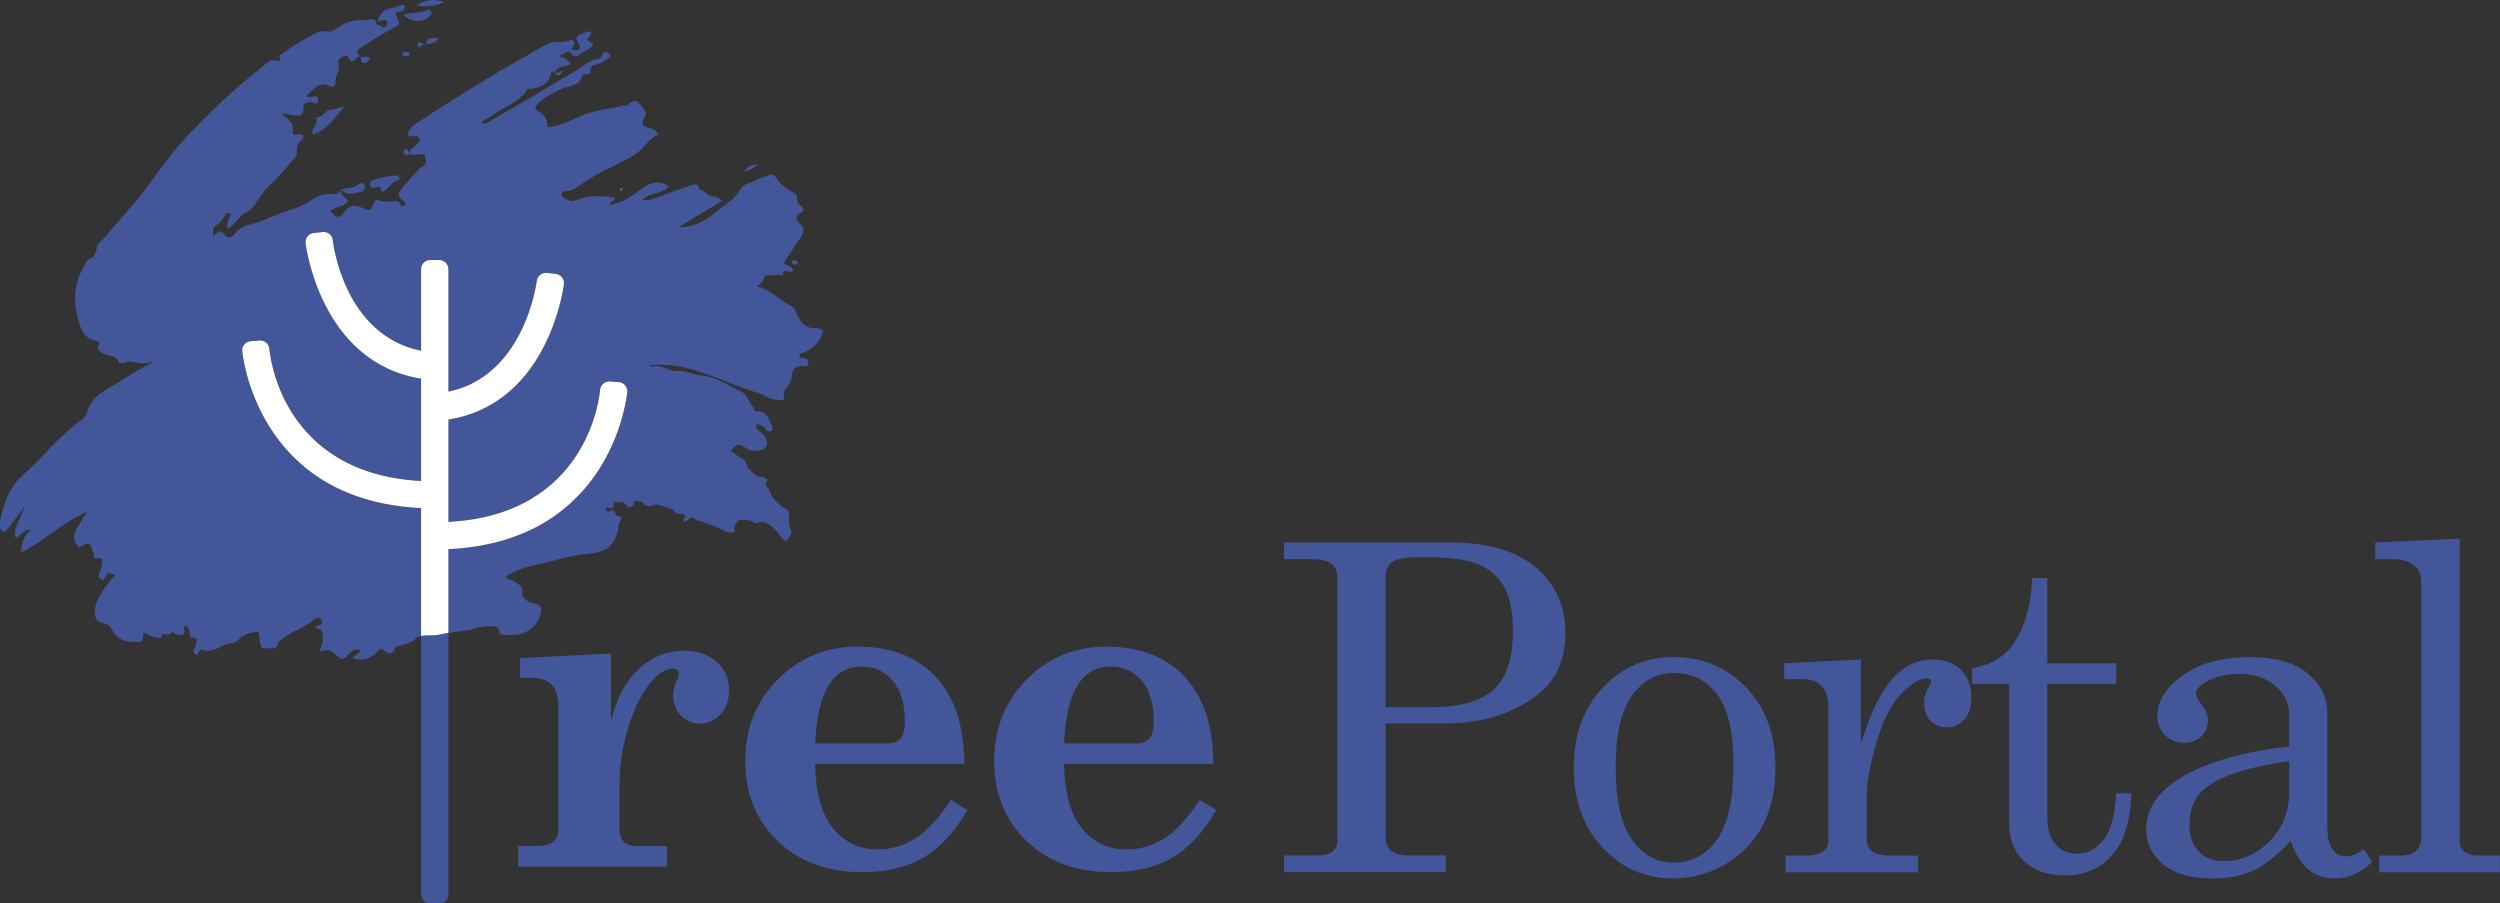 <svg xmlns="http://www.w3.org/2000/svg" xmlns:xlink="http://www.w3.org/1999/xlink" id="Layer_1" x="0px" y="0px" viewBox="0 0 290.86 105.09" style="enable-background:new 0 0 290.86 105.09;" xml:space="preserve"><rect x="0" y="0" width="290.86" height="105.09" fill="#333333" stroke="none"/><style type="text/css">	.st0{fill:#006182;}	.st1{fill:#FFFFFF;}	.st2{fill:#44569A;}</style><g>	<g>		<g>			<path class="st2" d="M77.6,98.43v2.41H60.28v-2.41h2.14c0.88,0,1.53-0.17,1.93-0.51c0.41-0.34,0.61-0.79,0.61-1.36V82.19    c0-1.16-0.27-2.01-0.81-2.54c-0.54-0.54-1.29-0.8-2.26-0.8h-1.4v-2.28l10.59-0.54v7.91c0.62-2.65,1.69-4.68,3.23-6.1    c1.54-1.42,3.27-2.13,5.19-2.13c1.64,0,2.94,0.43,3.89,1.28c0.95,0.86,1.43,1.96,1.43,3.31c0,1.16-0.33,2.1-0.99,2.81    c-0.66,0.72-1.47,1.08-2.42,1.08c-0.85,0-1.58-0.31-2.18-0.93c-0.61-0.62-0.91-1.42-0.91-2.39c0-0.54,0.14-1.1,0.43-1.69    c0.15-0.33,0.23-0.56,0.23-0.7c0-0.24-0.06-0.42-0.17-0.53c-0.11-0.11-0.29-0.17-0.54-0.17c-0.63,0-1.33,0.36-2.08,1.09    c-1.16,1.12-2.14,2.88-2.93,5.25c-0.79,2.38-1.19,4.78-1.19,7.2v5.24c0,0.61,0.17,1.07,0.5,1.39c0.34,0.32,0.8,0.48,1.4,0.48    H77.6z"></path>			<path class="st2" d="M112.21,88.86H94.84c0.05,3.41,0.75,5.92,2.1,7.54c1.35,1.62,3.08,2.43,5.19,2.43    c1.52,0,2.95-0.42,4.31-1.25c1.36-0.83,2.75-2.33,4.18-4.51l1.93,1.17c-1.5,2.59-3.22,4.45-5.15,5.56    c-1.93,1.12-4.29,1.67-7.08,1.67c-4.06,0-7.34-1.21-9.85-3.63c-2.51-2.42-3.76-5.52-3.76-9.31c0-3.79,1.26-6.95,3.79-9.49    c2.52-2.54,5.62-3.81,9.29-3.81c2.54,0,4.73,0.51,6.55,1.53c1.83,1.02,3.25,2.51,4.26,4.47    C111.62,83.18,112.15,85.73,112.21,88.86z M94.84,86.5h8.27c0.77,0,1.33-0.19,1.66-0.57c0.33-0.38,0.5-1.07,0.5-2.07    c0-2.01-0.47-3.56-1.4-4.66c-0.93-1.1-2.12-1.65-3.57-1.65c-1.71,0-3.02,0.74-3.92,2.23C95.48,81.26,94.96,83.5,94.84,86.5z"></path>			<path class="st2" d="M141.17,88.86H123.8c0.05,3.41,0.75,5.92,2.1,7.54c1.35,1.62,3.08,2.43,5.19,2.43    c1.52,0,2.95-0.42,4.31-1.25c1.36-0.83,2.75-2.33,4.18-4.51l1.93,1.17c-1.5,2.59-3.22,4.45-5.15,5.56    c-1.93,1.12-4.29,1.67-7.08,1.67c-4.06,0-7.34-1.21-9.85-3.63c-2.51-2.42-3.76-5.52-3.76-9.31c0-3.79,1.26-6.95,3.79-9.49    c2.52-2.54,5.62-3.81,9.29-3.81c2.54,0,4.73,0.51,6.55,1.53c1.83,1.02,3.25,2.51,4.26,4.47    C140.59,83.18,141.12,85.73,141.17,88.86z M123.8,86.5h8.27c0.77,0,1.33-0.19,1.66-0.57c0.33-0.38,0.5-1.07,0.5-2.07    c0-2.01-0.47-3.56-1.4-4.66c-0.93-1.1-2.12-1.65-3.57-1.65c-1.71,0-3.02,0.74-3.92,2.23C124.44,81.26,123.93,83.5,123.8,86.5z"></path>		</g>	</g>	<g>		<g>			<g>				<path class="st2" d="M95.8,38.46c-0.34-0.13-0.62-0.34-0.88-0.31c-1.29,0.15-1.79-0.73-2.24-1.66c-0.15-0.32-0.23-0.7-0.57-0.86     c-1.38-0.66-2.42-1.88-3.95-2.31c-0.04-0.01-0.08-0.03-0.12-0.04c0.41-0.22,0.77-0.49,0.88-1.04c0.04-0.21,0.27-0.26,0.48-0.22     c0.56,0.12,1.15-0.23,1.7,0.07c-0.13-1.13,0.99-0.09,1.19-0.64c-0.17-0.57-0.81-0.49-1.11-0.86c0.65-0.99,1.29-1.97,1.94-2.93     c0.39-0.59,0.6-1.1-0.09-1.68c-0.4-0.34-0.64-0.86,0.12-1.21c0.44-0.2,0.4-0.53,0.06-0.79c-0.34-0.25-0.52-0.53-0.48-0.97     c0.03-0.32-0.14-0.45-0.45-0.62c-0.63-0.36-1.29-0.79-1.72-1.35c-0.65-0.85-0.57-0.9-1.45-0.53c-0.31,0.13-0.65,0.2-0.95,0.36     c-0.73,0.38-1.71,0.51-2.1,1.25c-0.46,0.87-1.23,1.34-1.92,1.88c-1.46,1.15-2.86,2.47-5.25,2.45c1.85-1.11,3.46-2.07,5.12-3.07     c-0.31-0.36-0.72-0.53-1.06-0.53c-0.71,0.02-0.94-0.8-1.59-0.81c-0.1-0.85-0.67-0.58-1.13-0.43c-1.24,0.42-2.47,0.87-3.7,1.33     c-0.56,0.21-1.09,0.46-1.83,0.33c0.95-0.92,2.32-0.7,3.14-1.55c-1.18-0.87-2.26-0.44-3.14,0.21c-1.49,1.11-2.12,1.54-3.79,1.92     c-0.04-0.48,0.67-0.39,0.65-0.85c-1.22-0.19-2.43-0.27-3.66,0c-0.34,0.08-0.63,0.21-0.94,0.32c-0.53,0.18-0.96-0.03-1.37-0.29     c-0.16-0.1-0.28-0.29-0.25-0.5c0.04-0.25,0.27-0.28,0.45-0.28c0.67,0.01,1.12-0.32,1.66-0.7c0.68-0.49,1.43-0.94,2.18-1.35     c1.42-0.77,2.93-1.36,4.29-2.26c1.03-0.68,1.54-1.85,2.73-2.31c-0.36-0.47-0.71-0.68-1.16-0.77c-0.66-0.13-0.95-0.46-0.53-1.12     c0.49-0.79-0.27-1.23-0.6-1.71c-0.32-0.47-0.89-0.29-1.24,0.13c-0.21,0.25-0.44,0.07-0.63,0.13c-1.54,0.44-3.15,0.47-4.67,1.11     c-1.32,0.55-2.62,1.27-4.08,1.39c-0.09-0.78-0.27-1.37-1.02-1.78c-0.64-0.35-0.53-0.57,0.08-1.14c0.72-0.67,1.58-1.05,2.44-1.5     c0.84-0.44,2.14-0.23,2.48-1.53c0.03-0.11,0.34-0.16,0.52-0.22c0.17-0.05,0.49,0.04,0.45-0.22c-0.16-1.02,0.72-0.8,1.21-1.07     c0.3-0.16,0.6-0.32,0.87-0.52c0.21-0.15,0.33-0.39,0.04-0.59c-0.19-0.13-0.43-0.33-0.62-0.03c-0.15,0.25-0.21,0.59-0.54,0.65     c-1.19,0.2-2.04,1.01-3.02,1.6c-3.09,1.86-6.21,3.67-9.32,5.49c-0.38,0.22-0.72,0.58-1.25,0.37c0.26-0.43,0.74-0.5,1.08-0.77     c1.35-1.11,3.24-1.5,4.2-3.13c0.12-0.2,0.23-0.02,0.33-0.04c1.11-0.19,2.16-0.46,2.44-1.81c0.05-0.22,0.3-0.4,0.43,0.01     c0.23-1.02,1.25-0.75,1.88-1.11c-0.63-0.69-0.63-0.69-1.43-0.96c0.58-0.1,1.11-0.74,1.32-0.43c0.68,1,1.15,0.2,1.66-0.07     c0.25-0.13,0.5-0.29,0.74-0.45c0.37-0.24,0.44-0.42-0.09-0.67c-0.82-0.38,0.56-0.75,0.07-1.19c-0.3-0.08-0.56,0.1-0.83,0.18     c-0.63,0.2-1.13,0.47-0.5,1.21c0.06,0.07,0.06,0.18,0.08,0.28c0.05,0.21,0.03,0.41-0.21,0.46c-0.18,0.04-0.41,0.07-0.56,0     c-0.25-0.12-0.11-0.28,0.02-0.44c0.31-0.41-0.04-0.82-0.3-0.7c-0.87,0.42-1.8-0.03-2.71,0.45c-1.29,0.68-2.53,1.45-3.8,2.15     c-2.1,1.17-4.14,2.46-6.19,3.72c-1.82,1.13-3.62,2.27-5.4,3.46c-0.42,0.28-0.83,0.67-0.82,1.3c0.41,0.32,1.12-0.21,1.4,0.49     c-0.16,0.7-1.15,0.82-1.21,1.61c0.56,0.39,1.23-0.1,1.83,0.19c-0.24,0.39,0.36,0.84-0.16,1.2c-0.8,0.56-1.41,1.3-2.04,2.05     c-1.17,1.38-1.25,1.34-0.01,2.41c-0.15,0.16-0.38,0.26-0.6,0.34c-0.02-0.05-0.04-0.09-0.05-0.14c-0.13-0.41-0.37-0.55-0.75-0.51     c-0.61,0.07-1.2,0.17-1.81-0.09c-0.27-0.12-0.51,0.09-0.64,0.43c-0.35,0.88-0.38,0.87-1.35,0.41c-0.89-0.41-1.48-0.25-2.06,0.58     c-0.51,0.73-0.88,0.68-1.59-0.18c0.6-0.55,1.63-0.38,2.09-1.22c-0.38-0.36-0.92-0.59-0.89-1.22c0,0,0,0,0,0c0,0,0,0,0,0     c0,0,0,0,0,0l0,0c0,0,0,0,0,0c-0.21,0.5-0.65,0.53-1.07,0.48c-0.88-0.09-1.62,0.23-2.31,0.7c-0.84,0.58-1.75,0.94-2.74,1.23     c-1.4,0.41-2.69,1.16-4.14,1.53c-0.62,0.16-1.46,0.39-1.97,1.09c-0.18,0.25-0.79,0.82-1.22,0.24c-0.57-0.77-0.93-0.35-1.35,0.08     c0,0,0,0-0.01,0c-0.03-0.47-0.16-0.98,0.37-1.27c0.5-0.27,0.74-0.74,1.04-1.19c0.11-0.17,0.35-0.33,0.68-0.08     c-0.33,0.49-0.57,1.03-0.44,1.73c0.94-0.53,1.31-1.51,2.15-1.91c0.95-0.45,1.24-1.4,1.84-2.12c0.29-0.35,0.56-0.74,0.91-1.05     c1.06-0.95,1.94-2.07,2.87-3.14c0.22-0.25,0.31-0.47,0.3-0.77c-0.02-0.54,0.03-0.98,0.58-1.36c0.31-0.21,0.28-0.77-0.41-0.64     c-0.31,0.06-0.76,0.02-0.68-0.29c0.3-1.09-0.62-1.47-1.23-2.17c0.49,0.08,0.82,0.15,1.15,0.19c0.68,0.09,1.4,0.31,1.33-0.87     c-0.03-0.51,0.47-0.68,0.97-0.62c0.27,0.04,0.55,0.28,0.73,0.04c0.18-1.39-0.91-0.27-1.32-0.8c0.84-0.64,1.36-1.82,2.74-1.09     c0.38,0.2,0.65-0.2,0.62-0.38c-0.13-0.8,0.63-1.44,0.38-2.23c-0.17-0.53,0.19-0.68,0.54-0.87c0.43-0.23,0.59,0,0.75,0.37     c0.12,0.28,0.36,0.31,0.57,0.07c0.18-0.2,0.31-0.46,0.63-0.4c-0.06-0.31-0.65-0.59-0.12-0.93c1.25-0.81,2.51-1.62,3.82-2.33     c1-0.54,1.04-0.47,0.52-1.47c-0.07-0.14-0.15-0.25-0.03-0.4c0.42-0.15,1.1-0.04,0.99-0.88c-0.53-0.13-0.9,0.27-1.37,0.32     c-0.93,0.11-1.56,0.64-1.76,1.6c0.23-0.06,0.45-0.17,0.68-0.18C45,2.32,45.15,2.57,45.04,2.9c-0.08,0.25-0.35,0.43-0.55,0.22     c-0.23-0.23-0.85-0.08-0.71-0.68c-0.53-0.44-1.14,0-1.72-0.07c-0.88-0.1-1.9,0.25-2.69,0.79c-0.48,0.33-0.8,0.66-1.49,0.48     c-0.48-0.12-1.05,0.15-1.53,0.41c-1.17,0.61-2.28,1.3-3.33,2.09c-0.22,0.16-0.76,0.18-0.42,0.71c0.08,0.13-0.13,0.3-0.21,0.27     c-0.95-0.45-1.45,0.35-2.02,0.79c-3.08,2.37-5.86,5.06-8.54,7.87c-1.21,1.27-2.25,2.68-3.32,4.07c-1.03,1.34-1.97,2.8-3.1,4.03     c-1.38,1.5-2.61,3.12-4.02,4.59c-0.11,0.11-0.12,0.22-0.13,0.38c-0.01,0.36-0.39,1.16-0.61,1.19c-0.56,0.08-0.63,0.54-0.85,0.9     c-1.32,2.19-1.32,4.46-0.53,6.83c0.32,0.97,0.82,1.67,1.85,1.87c0.34,0.07,0.59,0.07,0.36,0.5c-0.27,0.51,0.03,0.68,0.44,0.93     c0.62,0.39,1.57,0.18,1.93,1.08c0.04,0.11,0.6,0.13,0.82,0.02c0.36-0.18,0.64-0.11,0.98-0.02c0.75,0.2,1.48,0.1,2.2-0.05     c-1.81,0.9-3.48,2.05-5.22,3.06c-1.12,0.65-2.18,1.44-2.51,2.83c-0.09,0.36-0.32,0.63-0.61,0.84c-2.61,1.85-4.54,4.42-6.91,6.52     c-1.56,1.37-2.13,3.21-2.56,5.13c-0.06,0.28-0.06,0.58-0.03,0.87c0.02,0.15,0.14,0.34,0.27,0.42c0.24,0.16,0.45,0,0.59-0.19     c0.67-0.88,1.33-1.77,2.08-2.77c-1.29,2.89-1.29,2.89-1.14,3.78c0.65-0.24,0.98-1.06,1.8-0.95c-0.83,0.64-1.15,1.49-1.12,2.62     c2.66-1.31,4.66-3.4,7.61-4.72c-0.76,1.57-2.26,2.63-0.95,4.17c1.28-0.68,1.28-0.68,1.74,0.67c0.07,0.21-0.02,0.64,0.19,0.59     c1.05-0.21,0.82,0.36,0.74,0.99c-0.06,0.48-0.69,1.05-0.07,1.43c0.54,0.33,0.44-0.56,0.83-0.68c0.06-0.02,0.13-0.05,0.17-0.03     c0.24,0.1,0.46,0.14,0.68,0.16c-0.61,0.72-1.22,1.44-1.7,2.24c-0.36,0.59-0.66,1.26-0.7,2.03c-0.03,0.76,0.21,1.28,0.95,1.39     c0.5,0.07,0.8,0.27,1.01,0.69c0.53,1.06,1.37,1.5,2.58,1.49c1.05-0.02,1.06,0.09,1.11-1.12c0,0,0,0,0,0     c0.58,0.32,1.16,0.63,1.84,0.66c0.36,0.02,0.33-0.24,0.28-0.49l0.03,0.04c0.01-0.01,0.01-0.02,0.01-0.03     c0.44,0.07,0.89,0.21,1.24-0.21c0.02,0.01,0.03,0.02,0.04,0.02c0.01-0.01,0.01-0.02,0.02-0.03c0.14,0.12,0.27,0.28,0.43,0.31     c0.75,0.15,0.98-0.02,0.84-0.8c-0.01-0.05,0-0.1,0-0.15c0.4-0.12,0.47,0.09,0.7,0.85c0.05,0.16-0.04,0.5,0.13,0.47     c0.83-0.14,0.63,0.3,0.55,0.8c-0.06,0.37-0.57,0.8-0.09,1.11c0.41,0.27,0.36-0.43,0.66-0.51c0.04-0.01,0.1-0.03,0.14-0.02     c1.31,0.58,2.23-0.67,3.4-0.74c0.26-0.01,0.59-0.13,0.75-0.32c0.64-0.79,1.54-0.88,2.46-1.07c0.05,0.51,0.1,0.97,0.15,1.42     c0.03,0.31,0.25,0.65,0.49,0.57c0.54-0.19,1.42,0.43,1.63-0.63c0.06-0.29,0.4-0.36,0.6-0.54c1.05-0.94,2.5-1.2,3.53-2.18     c0.23-0.22,0.74-0.37,0.94,0.09c0.18,0.41-0.21,0.53-0.53,0.63c-0.13,0.04-0.26,0.08-0.19,0.27c0.24,0.12,0.6,0.08,0.7,0.37     c0.26,0.74,0.12,1.48-0.3,2.42c0.96-0.45,1.48-0.14,2.03,0.4c0.59,0.58,0.82,0.52,1.43-0.18c0.37-0.42,0.76-0.57,1.32-0.52     c-0.07,0.62-0.71,0.61-0.9,1.03c1.13,0.32,2.11,0.04,2.87-0.77c0.34-0.36,0.52-0.42,0.88-0.11c0.47,0.41,0.89,0.48,1.16-0.23     c0.09-0.24,0.33-0.31,0.55-0.37c0.72-0.18,1.46-0.3,1.99-0.92c0.11-0.12,0.33-0.15,0.53-0.18V59.11     C29.76,58.21,28.2,41,28.18,40.82c-0.04-0.58,0.39-1.09,0.97-1.14l1.05-0.08c0.57-0.05,1.09,0.39,1.14,0.97     c0.05,0.61,1.34,14.52,17.65,15.37V44.03c-11.77-1.87-13.42-15.63-13.44-15.77c-0.06-0.58,0.36-1.1,0.94-1.17l0.54-0.06     c0.03,0.01,0.06,0.03,0.09,0.04c0.01-0.02,0-0.04,0-0.05l0.42-0.05c0.58-0.06,1.1,0.35,1.17,0.93     c0.05,0.48,1.35,11.09,10.28,12.89v-9.5c0-0.58,0.47-1.06,1.06-1.06h1.06c0.58,0,1.06,0.47,1.06,1.06v14.27     c8.89-1.85,10.27-12.77,10.28-12.89c0.07-0.58,0.59-0.99,1.17-0.93l1.05,0.12c0.58,0.06,1,0.59,0.94,1.17     c-0.02,0.14-1.67,13.9-13.44,15.77v11.91c16.31-0.85,17.6-14.76,17.65-15.37c0.05-0.58,0.55-1.01,1.14-0.97l1.05,0.08     c0.58,0.05,1.02,0.55,0.97,1.14c-0.01,0.18-1.57,17.39-20.81,18.29v9.74c1.06-0.15,2.12-0.17,3.14-0.51     c0.58-0.19,1.18-0.29,1.77-0.24c0.41,0.03,0.98-0.08,1.03,0.64c0.02,0.27,0.3,0.35,0.53,0.35c0.69,0.01,1.4,0.08,2.06-0.13     c1.12-0.37,1.89-1.14,2.2-2.3c0.2-0.76-0.06-1.13-0.81-1.24c-0.65-0.09-1.4-0.64-1.33-1.24c0.1-0.85-0.51-0.97-0.95-1.33     c-0.28-0.23-0.76-0.06-0.96-0.57c1.03-0.6,2.17-1.07,3.29-1.3c2.17-0.43,4.26-1.17,6.49-1.35c2.19-0.18,3.1-1.21,3.38-3.47     c0.03-0.26,0.72-0.83-0.13-0.91c-0.44-0.04-0.24-1.07-0.95-0.53c-0.17,0.13-0.35-0.05-0.42-0.23c-0.03-0.09-0.06-0.18-0.07-0.26     c0.1,0.02,0.21,0.05,0.31,0.08c0.58,0.19,0.68-0.11,0.69-0.57c0-0.04-0.01-0.08-0.03-0.12c0.34,0.05,0.67,0.05,1,0.03     c0.2,0.11,0.38,0.23,0.52,0.43c0.19,0.26,0.73,0.13,0.85-0.2c0.03-0.1,0-0.2-0.05-0.32c0.12,0,0.23-0.01,0.35,0     c0.22,0,0.43,0.04,0.65,0.06c0.01,0.02,0.02,0.03,0.03,0.05c0.17,0.43,0.71,0.49,1.14,0.4c0.17-0.03,0.31-0.1,0.44-0.19     c0.65,0.16,1.29,0.38,1.92,0.62c0.19,0.38,0.61,0.56,0.94,0.54c1.11-0.05,0.04,0.7,0.39,0.86c0.34,0,0.52-0.24,0.74-0.43     c0.04-0.03,0.07-0.05,0.11-0.07c0.18,0.08,0.36,0.15,0.54,0.23c0.28,0.22,0.42,0.3,0.57,0.23c0.52,0.21,1.04,0.42,1.57,0.59     c0.39,0.13,0.73,0.39,1.12,0.55c0.25,0.1,0.54,0.13,0.81,0.18c0.2,0.03,0.48-0.07,0.43-0.22c-0.17-0.55,0.2-0.86,0.47-1.22     c0.67-0.09,1.34-0.05,2.02,0.39c1.09-0.5,1.67,0.23,2.36,0.88c0.38,0.37,0.56,0.91,1.12,1.22c0.24-0.38,0.74-0.85,0.65-1.06     c-0.33-0.73-0.3-1.45-0.3-2.19c0-0.17-0.12-0.39-0.25-0.51c-0.13-0.12-0.38-0.12-0.51-0.24c-0.49-0.49-1.14-0.94-1.36-1.54     c-0.16-0.42-0.38-0.79-0.64-1.12c0.1-0.18,0.18-0.37,0.25-0.58c-0.26-0.11-0.48-0.28-0.68-0.27c-0.16,0.01-0.3,0-0.43-0.02     c-0.24-0.21-0.49-0.41-0.73-0.6c-0.12-0.09-0.22-0.19-0.33-0.29c-0.08-0.14-0.15-0.29-0.22-0.45c-0.11-0.25-0.16-0.56-0.42-0.69     c-0.53-0.27-0.98-0.65-1.45-1.01c0.86-0.9,0.95-0.86,2.01-0.15c0.5,0.34,1.69,0.21,2.04-0.22c0.33-0.41,0.11-1.35-0.51-1.74     c-0.41-0.26-0.68-0.48-0.51-0.99c0.5,0.09,0.85,0.3,1.12,0.68c0.11,0.16,0.32,0.23,0.52,0.14c0.23-0.11,0.2-0.33,0.12-0.51     c-0.35-0.83-0.51-1.85-1.77-1.78c-0.37,0.02-0.26-0.34-0.4-0.48c-0.57-0.57-0.68-1.5-1.49-1.87c-1.46-0.66-2.77-1.68-4.47-1.81     c-1-0.08-1.95-0.63-2.96-0.54c-0.99,0.09-1.76-0.87-2.78-0.49c-0.17-0.06-0.31-0.11-0.46-0.16c0.37-0.04,0.73-0.08,1.1-0.08     c4.23-0.06,7.77,2.17,11.64,3.29c0.5,0.15,0.95,0.47,1.45,0.65c0.33,0.12,0.69,0.15,1.04,0.19c0.25,0.03,0.61-0.11,0.54-0.31     c-0.35-1.01,0.8-1.42,0.83-2.29c0.03-0.83,0.36-1.51,1.42-1.35c0.24,0.04,0.5-0.02,0.54-0.31c0.04-0.31-0.09-0.6-0.45-0.63     c-0.29-0.02-0.6,0.06-0.61-0.49C94.35,40.84,95.36,39.98,95.8,38.46z"></path>				<path class="st2" d="M86.57,20c0.71-0.19,1.14-0.43,1.61-0.91C87.49,19.22,86.97,19.29,86.57,20z"></path>				<path class="st2" d="M92.16,30.4c-0.08,0.15-0.03,0.27,0.1,0.34c0.19,0.1,0.38,0.06,0.51-0.08c0.13-0.14-0.02-0.24-0.12-0.31     C92.48,30.23,92.31,30.22,92.16,30.4z"></path>				<path class="st2" d="M47.63,17.83c0.01,0.02,0.01,0.04,0.02,0.06c0-0.02,0.01-0.04,0.01-0.07c-0.01,0-0.01-0.01-0.02-0.01     C47.64,17.82,47.64,17.83,47.63,17.83z"></path>				<path class="st2" d="M47.11,17.38c-0.18,0.04-0.25,0.29-0.1,0.48c0.21,0.27,0.44,0.34,0.63-0.02     C47.54,17.58,47.46,17.29,47.11,17.38z"></path>				<path class="st2" d="M64.52,8.58c0.01,0,0.03-0.01,0.04-0.02c0,0-0.01,0-0.01-0.01C64.54,8.56,64.52,8.58,64.52,8.58     C64.52,8.58,64.52,8.58,64.52,8.58L64.52,8.58z"></path>				<path class="st2" d="M64.54,8.56c0-0.01-0.01-0.01-0.01-0.02c0,0.01-0.01,0.02-0.01,0.04L64.54,8.56z"></path>				<path class="st2" d="M65.52,8.19c-0.41,0.16-0.69,0.27-0.96,0.38C65.02,8.98,65.22,8.68,65.52,8.19z"></path>				<path class="st2" d="M72.11,22.18c0.13,0.09,0.26,0.02,0.34-0.09c0.03-0.04,0.02-0.18-0.02-0.21c-0.12-0.08-0.25-0.05-0.34,0.08     C72.1,22.04,72.08,22.16,72.11,22.18z"></path>				<path class="st2" d="M36.4,15.66c1.68-0.55,2.57-1.99,3.66-3.24c-0.6,0.02-1.04,0.35-1.59,0.35c-0.71,0.01-0.91,1.03-1.71,0.88     C37.17,14.42,36.09,14.92,36.4,15.66z"></path>				<path class="st2" d="M46.02,20.41c-0.78,0.06-1.53,0.2-2.28,0.42c-0.4,0.12-0.84,0.25-0.71,0.73c0.11,0.42,0.55,0.28,0.88,0.2     c0.05-0.01,0.09-0.03,0.14-0.05c0.17-0.03,0.19,0.02,0.23,0.21c0.09,0.47,0.12,0.45,0.38,0.31c0.6-0.32,0.87-1.07,1.61-1.21     c0.12-0.02,0.23-0.18,0.19-0.35C46.39,20.44,46.24,20.39,46.02,20.41z"></path>				<path class="st2" d="M50.14,1.75c0.07-0.07,0.06-0.28,0.01-0.39C50.1,1.26,49.9,1.1,49.84,1.13c-0.9,0.43-1.93,0.3-2.95,0.57     C48.05,2.68,49.29,2.67,50.14,1.75z"></path>				<path class="st2" d="M51.69,0.25c-1.35-0.5-2.31-0.19-3.25,0.35C49.44,0.79,50.42,0.81,51.69,0.25z"></path>				<path class="st2" d="M42.06,22.29c0.35-0.11,0.47-0.48,0.34-0.79c-0.08-0.19-0.48-0.28-0.64-0.11c-0.6,0.63-1.45,0.37-2.13,0.69     C40.39,22.73,41.23,22.55,42.06,22.29z"></path>				<path class="st2" d="M49.52,5.24c0,0-0.01,0-0.01,0.01l0.01,0.01C49.51,5.25,49.52,5.25,49.52,5.24z"></path>				<path class="st2" d="M50.99,4.4c-1.2,0.01-1.21,0.01-1.47,0.83C49.99,4.98,50.73,5.17,50.99,4.4z"></path>				<path class="st2" d="M42.25,7.31c0.41,0.07,0.68-0.16,0.76-0.59c-0.34-0.26-0.7-0.05-1.03-0.07     C42.04,6.89,41.89,7.25,42.25,7.31z"></path>				<path class="st2" d="M41.98,6.65c0-0.01,0-0.02-0.01-0.04c0,0,0,0,0,0c-0.02-0.01-0.04-0.01-0.06-0.01     c0,0.01,0.01,0.03,0.01,0.04C41.94,6.65,41.96,6.65,41.98,6.65z"></path>				<path class="st2" d="M46.82,6.19c-0.05,0.23,0.13,0.33,0.33,0.36c0.21,0.03,0.41-0.03,0.47-0.22c0.09-0.29-0.21-0.21-0.33-0.29     C47.11,6.04,46.88,5.93,46.82,6.19z"></path>				<path class="st2" d="M48.58,5.11c-0.04,0.06-0.02,0.21,0.03,0.27c0.32,0.38,0.38-0.23,0.63-0.17c0.08,0.02,0.17,0.02,0.25,0.03     c-0.07-0.06-0.14-0.11-0.21-0.16C49.04,4.95,48.79,4.75,48.58,5.11z"></path>				<path class="st2" d="M49.51,5.25c0,0,0-0.01,0-0.01c0,0-0.01,0-0.01,0C49.5,5.25,49.5,5.25,49.51,5.25z"></path>			</g>		</g>		<path class="st2" d="M49.11,73.98c-0.04,0.01-0.08,0.01-0.12,0.02v30.04c0,0.58,0.47,1.06,1.06,1.06h1.06   c0.58,0,1.06-0.47,1.06-1.06V73.63c-0.36,0.05-0.72,0.11-1.08,0.21C50.54,73.98,49.77,73.84,49.11,73.98z"></path>		<path class="st1" d="M72.98,45.6c0.04-0.58-0.39-1.09-0.97-1.14l-1.05-0.08c-0.59-0.03-1.09,0.39-1.14,0.97   c-0.05,0.61-1.34,14.52-17.65,15.37V48.81c11.77-1.87,13.42-15.63,13.44-15.77c0.06-0.58-0.36-1.1-0.94-1.17l-1.05-0.12   c-0.58-0.06-1.1,0.36-1.17,0.93c-0.01,0.12-1.39,11.05-10.28,12.89V31.31c0-0.58-0.47-1.06-1.06-1.06h-1.06   c-0.58,0-1.06,0.47-1.06,1.06v9.5C40.06,39,38.76,28.39,38.71,27.92c-0.06-0.58-0.59-0.99-1.17-0.93l-0.42,0.05   c0,0.02,0,0.03,0,0.05c-0.03-0.01-0.06-0.03-0.09-0.04l-0.54,0.06c-0.58,0.06-1,0.59-0.94,1.17c0.02,0.14,1.67,13.9,13.44,15.77   v11.91c-16.31-0.85-17.6-14.76-17.65-15.37c-0.05-0.58-0.56-1.02-1.14-0.97l-1.05,0.08c-0.58,0.05-1.02,0.55-0.97,1.14   C28.2,41,29.76,58.21,48.99,59.11V74c0.04-0.01,0.08-0.01,0.12-0.02c0.66-0.13,1.42,0,1.98-0.14c0.36-0.09,0.72-0.16,1.08-0.21   v-9.74C71.41,62.98,72.96,45.77,72.98,45.6z"></path>	</g>	<g>		<path class="st2" d="M149.36,63.11h19.32c4.36,0,7.69,0.97,9.99,2.9c2.3,1.94,3.45,4.47,3.45,7.6c0,3.13-1.06,5.52-3.17,7.16   c-2.91,2.27-6.5,3.4-10.76,3.4h-6.98v13.1c0,0.76,0.19,1.31,0.56,1.63c0.49,0.41,1.16,0.62,1.99,0.62h4.45v1.95h-18.82v-1.95h3.94   c0.78,0,1.35-0.15,1.71-0.45c0.36-0.3,0.55-0.71,0.55-1.23V67.26c0-0.78-0.23-1.34-0.69-1.69c-0.46-0.35-1.33-0.52-2.61-0.52h-2.9   V63.11z M161.2,82.28h5.31c3.36,0,5.79-0.69,7.28-2.06c1.49-1.37,2.23-3.64,2.23-6.81c0-2.21-0.34-3.91-1-5.1   c-0.67-1.18-1.65-2.06-2.95-2.63c-1.3-0.57-3.42-0.86-6.38-0.86c-1.96,0-3.19,0.18-3.71,0.54c-0.52,0.36-0.78,0.99-0.78,1.89   V82.28z"></path>		<path class="st2" d="M194.75,76.45c3.34,0,6.14,1.18,8.41,3.54c2.27,2.36,3.4,5.47,3.4,9.32c0,2.66-0.51,4.93-1.52,6.81   c-1.02,1.88-2.46,3.36-4.34,4.45c-1.88,1.09-3.91,1.63-6.08,1.63c-3.21,0-5.94-1.19-8.17-3.58c-2.23-2.39-3.35-5.48-3.35-9.29   c0-3.82,1.12-6.93,3.36-9.31C188.7,77.64,191.46,76.45,194.75,76.45z M194.75,78.29c-1.98,0-3.6,0.88-4.87,2.63   c-1.27,1.76-1.91,4.53-1.91,8.31c0,3.86,0.63,6.67,1.89,8.46c1.26,1.78,2.89,2.67,4.88,2.67c2.07,0,3.74-0.89,5.02-2.67   c1.28-1.78,1.92-4.69,1.92-8.74c0-3.75-0.63-6.47-1.89-8.14C198.53,79.13,196.85,78.29,194.75,78.29z"></path>		<path class="st2" d="M207.59,77.17l8.92-0.44v9.83c0.95-3.23,2.1-5.68,3.44-7.34c1.34-1.66,3-2.49,4.98-2.49   c1.34,0,2.41,0.4,3.22,1.21c0.8,0.8,1.2,1.88,1.2,3.23c0,1.09-0.27,1.94-0.81,2.54c-0.54,0.61-1.21,0.91-2.03,0.91   c-0.79,0-1.43-0.26-1.92-0.78c-0.49-0.52-0.73-1.22-0.73-2.1c0-0.57,0.14-1.11,0.42-1.61c0.27-0.45,0.4-0.72,0.4-0.8   c0-0.26-0.17-0.39-0.5-0.39c-0.72,0-1.54,0.42-2.46,1.25c-1.27,1.16-2.25,2.75-2.94,4.77c-1.06,3.15-1.59,5.66-1.59,7.55v5.21   c0,0.59,0.21,1.04,0.64,1.35c0.42,0.31,1.15,0.47,2.17,0.47h3.15v1.95h-15.41v-1.95h2.46c0.83,0,1.46-0.16,1.88-0.48   s0.64-0.7,0.64-1.15V82.41c0-1.18-0.26-2.04-0.77-2.58c-0.51-0.54-1.24-0.82-2.2-0.82h-2.17V77.17z"></path>		<path class="st2" d="M236.42,67.26h1.77v9.91h8.02v2.39h-8.02v15.59c0,1.35,0.33,2.38,0.98,3.1c0.65,0.72,1.48,1.08,2.49,1.08   c1.2,0,2.22-0.54,3.07-1.63c0.85-1.09,1.34-2.89,1.48-5.4h1.77c-0.11,3.23-0.86,5.63-2.25,7.2c-1.39,1.57-3.2,2.35-5.43,2.35   c-2.05,0-3.65-0.55-4.81-1.65c-1.16-1.1-1.73-2.54-1.73-4.32V79.56h-4.32v-1.82c1.97-0.33,3.46-1.13,4.49-2.41   C235.47,73.41,236.3,70.72,236.42,67.26z"></path>		<path class="st2" d="M275.03,98.8l0.95,1.45c-1.29,1.3-2.72,1.95-4.29,1.95c-1.2,0-2.21-0.32-3.03-0.96   c-0.82-0.64-1.54-1.76-2.16-3.37c-1.68,1.73-3.15,2.88-4.42,3.46c-1.27,0.58-2.8,0.87-4.58,0.87c-2.54,0-4.47-0.54-5.8-1.61   c-1.32-1.07-1.99-2.45-1.99-4.12c0-2.52,1.51-4.62,4.54-6.29c3.03-1.67,7.06-2.78,12.09-3.33v-3.68c0-1.31-0.54-2.44-1.61-3.37   c-1.08-0.93-2.45-1.4-4.1-1.4c-1.54,0-2.86,0.31-3.97,0.93c-0.79,0.47-1.19,0.93-1.19,1.37c0,0.26,0.21,0.67,0.64,1.22   c0.51,0.69,0.77,1.31,0.77,1.84c0,0.78-0.26,1.41-0.77,1.91c-0.51,0.49-1.18,0.74-2.01,0.74c-0.88,0-1.62-0.29-2.21-0.88   c-0.59-0.59-0.89-1.34-0.89-2.26c0-1.71,0.98-3.28,2.95-4.69c1.97-1.42,4.55-2.13,7.74-2.13c2.95,0,5.2,0.62,6.75,1.87   c1.55,1.26,2.33,2.79,2.33,4.59v13.28c0,1.18,0.19,2.04,0.58,2.59c0.39,0.57,0.89,0.86,1.51,0.86   C273.54,99.63,274.27,99.36,275.03,98.8z M266.34,88.56c-4.48,0.61-7.66,1.59-9.53,2.96c-1.39,1.04-2.09,2.51-2.09,4.41   c0,1.33,0.36,2.37,1.09,3.13c0.72,0.75,1.67,1.13,2.83,1.13c2.08,0,3.89-0.77,5.41-2.32c1.53-1.55,2.29-3.49,2.29-5.82V88.56z"></path>		<path class="st2" d="M286.17,62.67V97.9c0,0.48,0.15,0.86,0.45,1.12c0.44,0.35,0.98,0.52,1.61,0.52h2.62v1.95H276.8v-1.95h2.49   c0.81,0,1.42-0.19,1.81-0.57c0.4-0.38,0.6-0.92,0.6-1.61V67.78c0-0.86-0.24-1.5-0.72-1.89c-0.65-0.55-1.46-0.83-2.41-0.83h-2.22   v-1.95L286.17,62.67z"></path>	</g></g></svg>